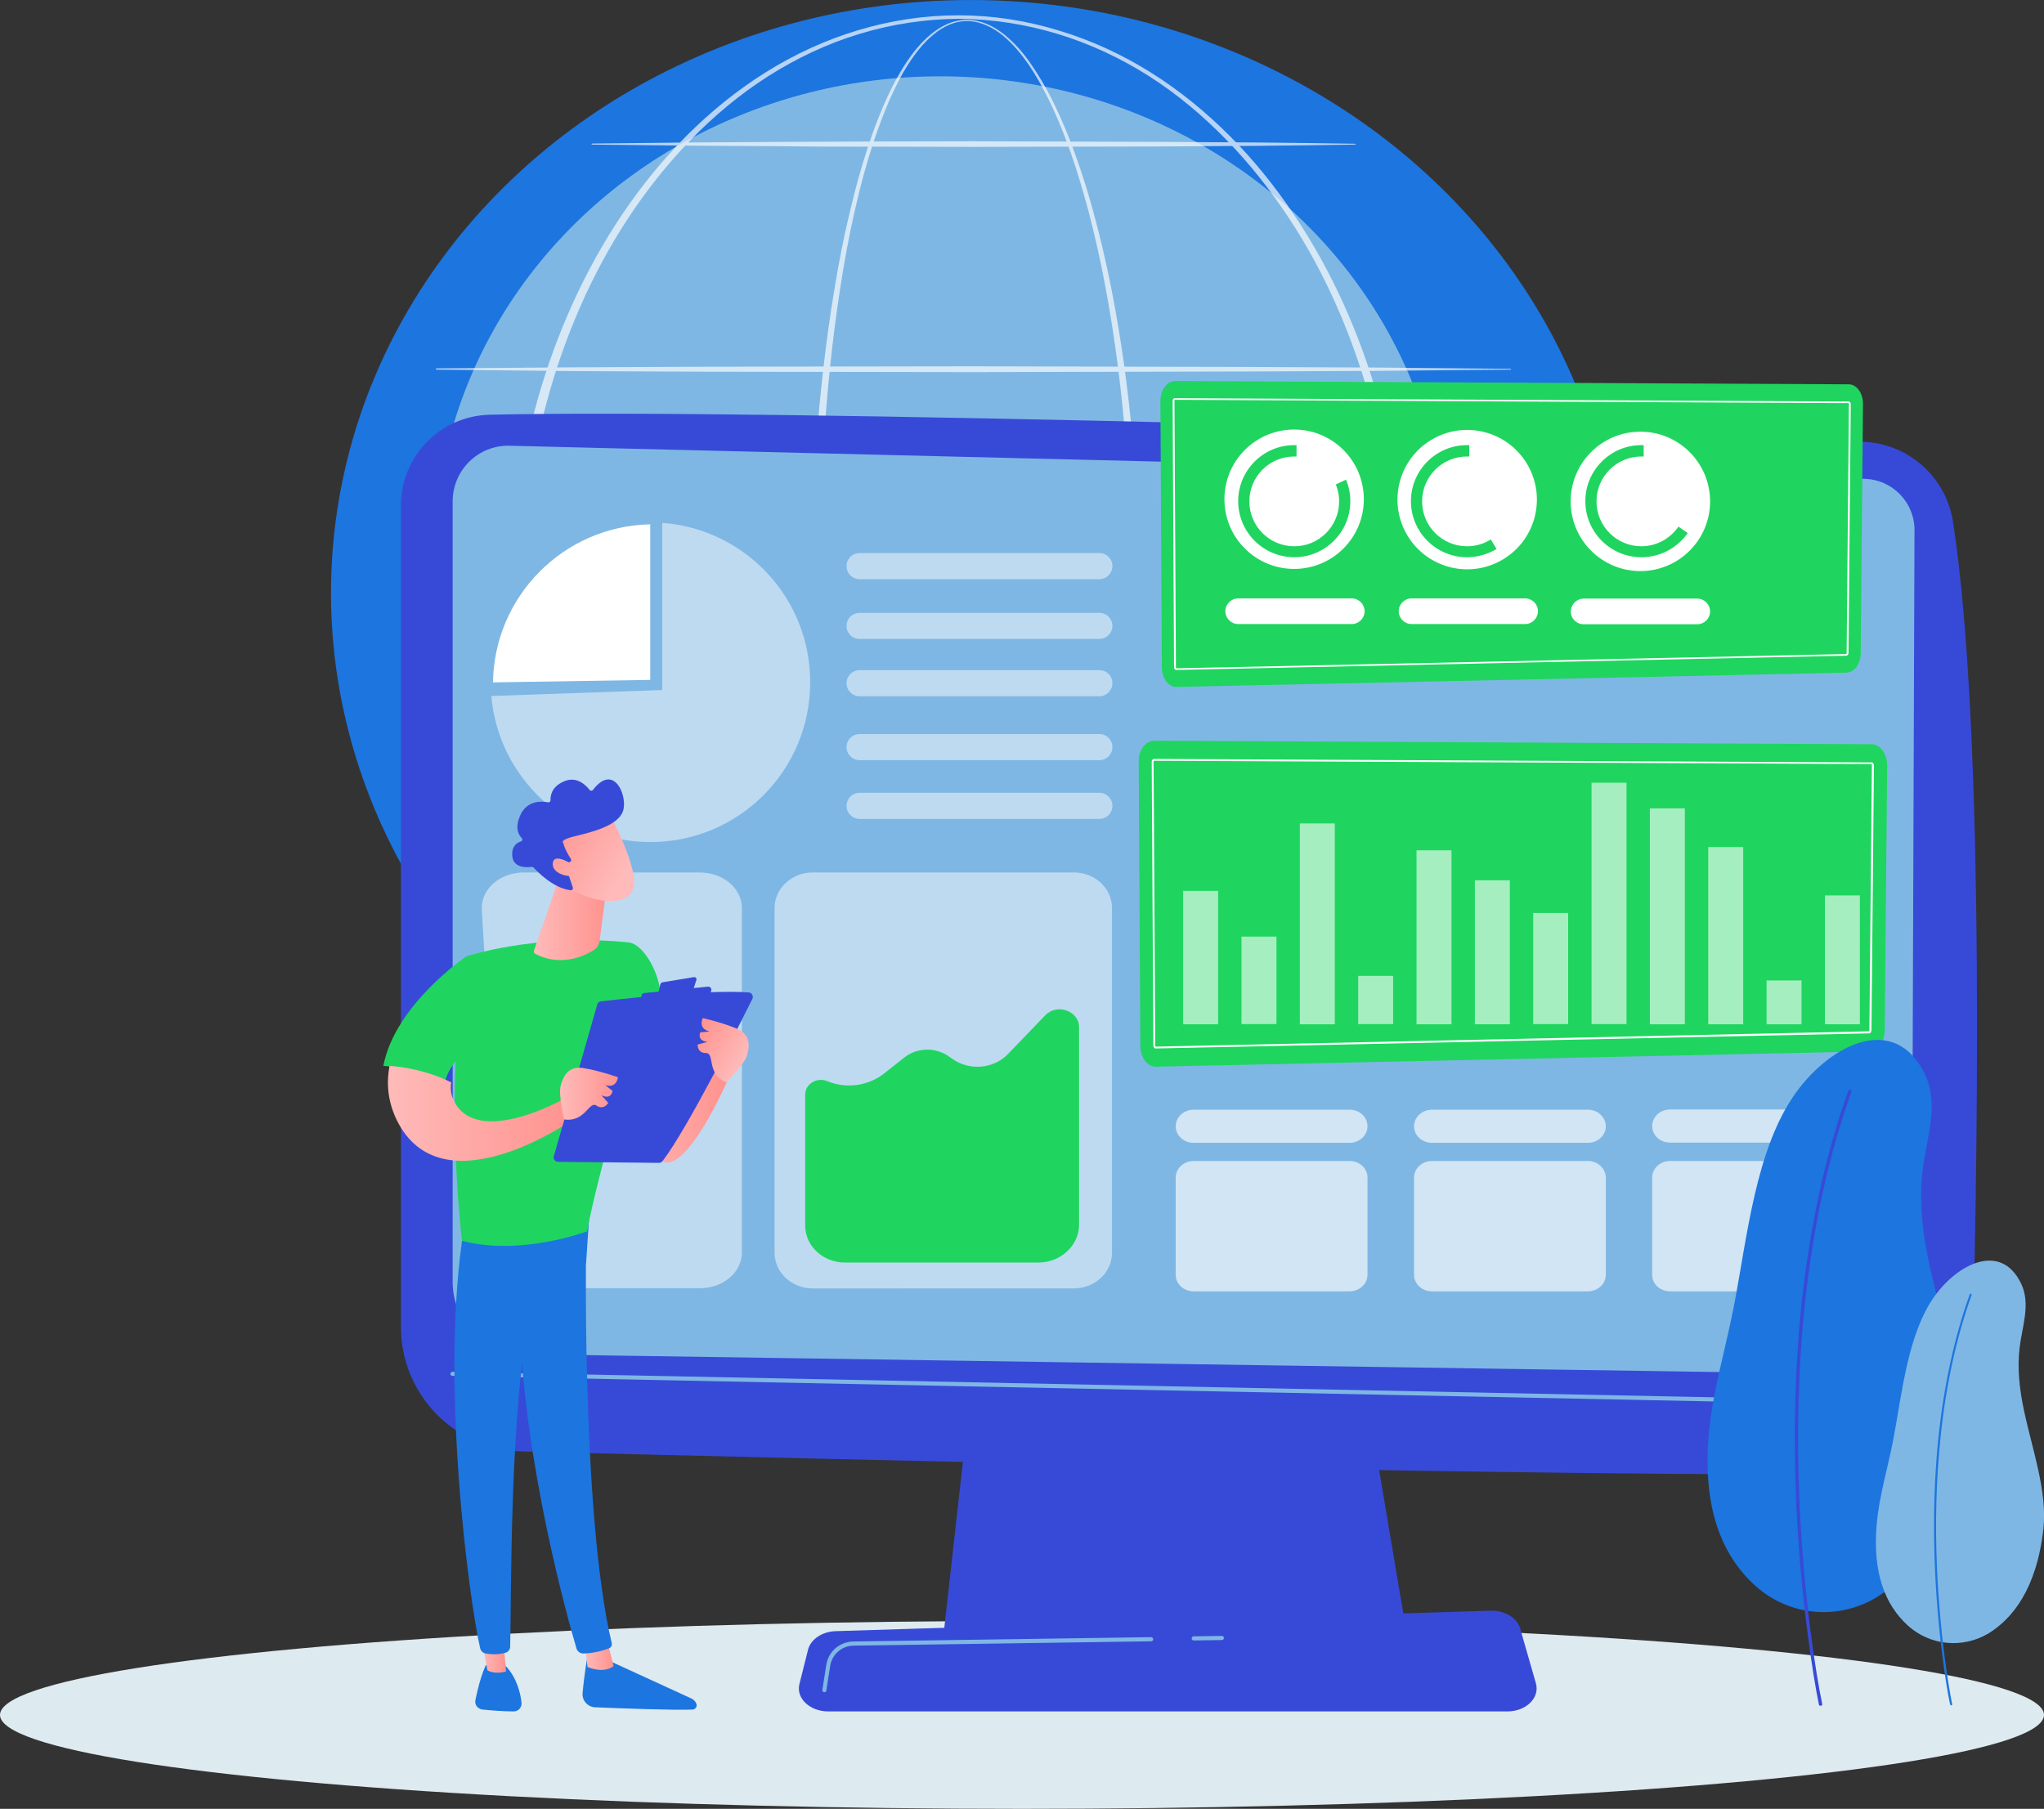 <?xml version="1.0" encoding="utf-8"?>
<!-- Generator: Adobe Illustrator 25.3.1, SVG Export Plug-In . SVG Version: 6.00 Build 0)  -->
<svg version="1.1" id="Metaphor_illustration" xmlns="http://www.w3.org/2000/svg" xmlns:xlink="http://www.w3.org/1999/xlink"
	 x="0px" y="0px" viewBox="0 0 988 874.5" style="enable-background:new 0 0 988 874.5;" xml:space="preserve">
<rect x="0" y="0" width="988" height="874.5" fill="#333333" stroke="none"/>
<style type="text/css">
	.st0{fill:#DDEAF0;}
	.st1{fill:#1D75DF;}
	.st2{fill:#7FB7E4;}
	.st3{opacity:0.68;}
	.st4{fill:#FFFFFF;}
	.st5{fill:#374AD7;}
	.st6{opacity:0.49;}
	.st7{opacity:0.64;}
	.st8{fill:#1FD55F;}
	.st9{opacity:0.6;}
	.st10{fill:url(#SVGID_1_);}
	.st11{fill:url(#SVGID_2_);}
	.st12{fill:url(#SVGID_3_);}
	.st13{fill:url(#SVGID_4_);}
	.st14{fill:url(#SVGID_5_);}
	.st15{fill:url(#SVGID_6_);}
	.st16{fill:url(#SVGID_7_);}
	.st17{fill:url(#SVGID_8_);}
	.st18{fill:url(#SVGID_9_);}
</style>
<ellipse class="st0" cx="494" cy="829.1" rx="494" ry="45.4"/>
<g>
	<g>
		
			<ellipse transform="matrix(4.385928e-02 -0.999 0.999 4.385928e-02 162.45 746.82)" class="st1" cx="471.4" cy="288.5" rx="288.5" ry="311.4"/>
		<ellipse class="st2" cx="454.5" cy="267.7" rx="244.4" ry="230.8"/>
		<g class="st3">
			<path class="st4" d="M550.9,290c-0.1,50.9-3.6,101.9-12.5,152c-2.3,12.5-4.9,25-8,37.4c-3.1,12.3-6.8,24.6-11.2,36.6
				c-4.5,11.9-9.7,23.7-16.7,34.5c-3.6,5.3-7.6,10.5-12.6,14.7c-2.5,2.1-5.2,3.9-8.2,5.3c-3,1.3-6.3,2.2-9.6,2.3
				c-3.3,0.1-6.6-0.6-9.7-1.8s-5.9-3-8.4-5c-5.1-4.1-9.2-9.1-12.8-14.4c-7.2-10.7-12.5-22.4-17-34.3c-4.5-11.9-8.2-24.2-11.3-36.5
				c-3.2-12.3-5.8-24.8-8.1-37.3c-4.6-25.1-7.7-50.4-9.8-75.7c-2.1-25.4-3.1-50.8-3.3-76.3c-0.1-12.7,0.3-25.5,0.7-38.2
				c0.5-12.7,1.2-25.4,2.1-38.1c1.9-25.4,4.7-50.7,8.9-75.8c2.1-12.6,4.5-25.1,7.5-37.4c2.9-12.4,6.4-24.7,10.6-36.7
				c2.1-6,4.5-11.9,7.1-17.7c2.7-5.8,5.6-11.5,9.1-16.8s7.5-10.4,12.6-14.5c2.5-2,5.3-3.8,8.3-5s6.3-1.8,9.5-1.7
				c3.3,0.1,6.5,0.9,9.4,2.2c3,1.3,5.7,3.1,8.2,5.1c5,4.1,9.2,9,12.8,14.3c7.3,10.5,12.8,22.1,17.6,33.9c4.7,11.8,8.7,24,12.1,36.3
				c3.4,12.3,6.3,24.7,8.8,37.2C546.8,188.1,550.8,239.1,550.9,290z M547.2,290c0-25.4-0.9-50.7-3-76c-2.1-25.3-5.2-50.5-9.9-75.4
				c-2.3-12.5-5.1-24.8-8.3-37.1c-3.3-12.2-7-24.4-11.6-36.2c-4.6-11.8-10-23.3-17-33.8c-3.6-5.2-7.6-10.1-12.4-14.1
				c-2.4-2-5-3.7-7.9-5c-2.8-1.3-5.9-2.1-9-2.2c-3.1-0.1-6.2,0.5-9.1,1.7s-5.5,2.9-7.9,4.9c-4.8,4-8.7,9-12.1,14.3s-6.3,11-8.8,16.7
				c-2.6,5.8-4.8,11.7-6.9,17.7c-4.1,12-7.4,24.2-10.2,36.6c-2.8,12.4-5.1,24.8-7,37.4c-3.9,25.1-6.4,50.3-8,75.6s-2.2,50.7-2.1,76
				c-0.1,25.4,0.8,50.7,2.7,76s4.8,50.5,9.2,75.5c2.2,12.5,4.7,24.9,7.8,37.2c3.1,12.3,6.6,24.5,11,36.3c4.4,11.8,9.5,23.5,16.5,34
				c3.5,5.2,7.5,10.1,12.3,14c2.4,1.9,5,3.6,7.9,4.8c2.8,1.2,5.9,1.8,8.9,1.7s6-0.9,8.8-2.2s5.3-3,7.7-5.1c4.7-4,8.6-9,12-14.3
				c6.8-10.6,11.9-22.2,16.2-34.1c4.3-11.9,7.8-24.1,10.8-36.4s5.5-24.7,7.7-37.2c4.3-25,7.2-50.2,9.1-75.5
				C546.3,340.7,547.2,315.3,547.2,290z"/>
			<path class="st4" d="M679.3,290c-0.2,32.8-4.4,65.6-13.2,97.2c-8.9,31.5-22.4,61.9-40.6,89.1c-9.1,13.6-19.5,26.4-31,38
				c-11.6,11.6-24.3,22-38.2,30.8c-13.9,8.7-28.9,15.7-44.6,20.4s-32.1,7.2-48.5,7.2s-32.8-2.5-48.5-7.2s-30.7-11.7-44.6-20.4
				s-26.7-19.1-38.3-30.7s-22-24.4-31.1-38c-18.3-27.2-31.8-57.6-40.8-89.1c-4.4-15.8-7.7-31.9-9.9-48.2
				c-2.2-16.3-3.2-32.7-3.3-49.1c0.1-16.4,1.2-32.8,3.4-49.1s5.5-32.4,9.9-48.2c9-31.5,22.5-61.9,40.8-89.1
				c9.2-13.6,19.5-26.4,31.1-38s24.4-22,38.3-30.7s28.9-15.6,44.6-20.3s32-7.2,48.4-7.2s32.7,2.5,48.4,7.3
				c15.7,4.7,30.7,11.6,44.6,20.3c13.9,8.7,26.6,19.1,38.2,30.7c11.6,11.6,21.9,24.4,31,38c18.3,27.2,31.8,57.5,40.7,89
				C674.9,224.4,679.1,257.2,679.3,290z M675,290c0-32.4-4.1-64.8-12.6-96.1c-8.6-31.2-21.5-61.4-39.4-88.5
				c-8.9-13.5-19-26.3-30.3-37.9s-23.8-22.1-37.5-30.8s-28.5-15.6-44-20.3s-31.7-7.2-47.9-7.3c-16.2,0.1-32.4,2.6-47.9,7.3
				s-30.3,11.7-44,20.4c-13.7,8.7-26.2,19.2-37.5,30.8c-11.3,11.6-21.4,24.4-30.3,37.9c-17.8,27.1-30.7,57.2-39.2,88.4
				c-4.3,15.6-7.3,31.6-9.4,47.6c-2.1,16.1-3.1,32.2-3.2,48.4c0,16.2,1.1,32.4,3.2,48.4c2.1,16,5.2,32,9.5,47.6
				c8.6,31.2,21.5,61.3,39.3,88.4c8.9,13.5,19,26.3,30.3,37.9c11.3,11.6,23.8,22.1,37.5,30.7c13.7,8.6,28.5,15.6,44,20.3
				c15.5,4.7,31.6,7.2,47.8,7.3c16.2-0.1,32.4-2.6,47.9-7.3c15.5-4.7,30.3-11.6,44-20.3s26.2-19.2,37.5-30.7
				c11.3-11.6,21.4-24.3,30.3-37.9c17.8-27.1,30.8-57.2,39.4-88.4C670.9,354.8,674.9,322.4,675,290z"/>
			<path class="st4" d="M211,178.1l64.9-0.5l64.9-0.3l129.8-0.2l129.8,0.3l64.9,0.3l64.9,0.6c0.1,0,0.2,0.1,0.2,0.2
				c0,0.1-0.1,0.2-0.2,0.2l-64.9,0.6l-64.9,0.3l-129.8,0.3l-129.8-0.2l-64.9-0.3l-64.9-0.7c-0.2,0-0.3-0.1-0.3-0.3
				S210.8,178.1,211,178.1z"/>
			<path class="st4" d="M286.3,69.4c15.4-0.2,30.7-0.3,46.1-0.5l46.1-0.3c15.4-0.1,30.7-0.1,46.1-0.2l46.1-0.1l92.2,0.3l46.1,0.3
				c15.4,0.2,30.7,0.3,46.1,0.6c0.1,0,0.2,0.1,0.2,0.2s-0.1,0.2-0.2,0.2c-15.4,0.3-30.7,0.4-46.1,0.6l-46.1,0.3L470.6,71l-46.1-0.1
				c-15.4,0-30.7,0-46.1-0.2l-46.1-0.3c-15.4-0.2-30.7-0.3-46.1-0.5c-0.2,0-0.3-0.1-0.3-0.3C286,69.5,286.1,69.4,286.3,69.4z"/>
			<path class="st4" d="M211,395.5l64.9-0.5l64.9-0.3l129.8-0.2l129.8,0.3l64.9,0.3l64.9,0.6c0.1,0,0.2,0.1,0.2,0.2
				s-0.1,0.2-0.2,0.2l-64.9,0.6l-64.9,0.3l-129.8,0.3l-129.8-0.2l-64.9-0.3l-64.9-0.7c-0.2,0-0.3-0.1-0.3-0.3
				C210.7,395.7,210.8,395.5,211,395.5z"/>
			<path class="st4" d="M664.2,505.5H295.6c-0.6,0-1-0.4-1-1c0-0.5,0.4-1,1-1h368.6c0.5,0,1,0.4,1,1S664.8,505.5,664.2,505.5z"/>
		</g>
	</g>
	<g>
		<polygon class="st5" points="475.3,618.5 455.9,791.9 680.3,791.9 651.1,618.5 		"/>
		<path class="st5" d="M728.6,827.4H400.3c-8.9,0-15.6-6.4-13.9-13.2l4.2-16.7c1.3-5,6.8-8.7,13.3-8.9l316.5-9.9
			c6.8-0.2,12.9,3.4,14.4,8.6l7.6,26.5C744.4,820.8,737.7,827.4,728.6,827.4z"/>
		<path class="st5" d="M193.8,244.3v397.2c0,32.7,26,59.4,58.7,60.2c145.1,3.7,518.7,12.8,656.8,10.8c23.7-0.3,43-19.3,43.7-43.1
			c2.7-92.3,7-314.2-9-417.2c-3.4-21.7-21.7-37.9-43.6-38.6c-121.6-3.9-525.7-16.2-663.7-13.1C212.8,201.1,193.8,220.5,193.8,244.3z
			"/>
		<path class="st2" d="M218.8,242.4v377.4c0,19.1,15.3,34.6,34.4,34.9l636.4,9.5c18.9,0.3,34.4-14.9,34.5-33.8l1.3-374
			c0.1-13.5-10.7-24.6-24.2-24.9l-654.9-16C231.2,215.1,218.8,227.3,218.8,242.4z"/>
		<path class="st2" d="M929.8,679.6L929.8,679.6l-711.1-14.4c-0.5,0-1-0.5-1-1s0.5-1,1-1l711,14.4c0.5,0,1,0.5,1,1
			C930.8,679.2,930.3,679.6,929.8,679.6z"/>
		<path class="st2" d="M577,793.1c-0.5,0-1-0.4-1-1c0-0.5,0.4-1,1-1l13.6-0.2l0,0c0.5,0,1,0.4,1,1c0,0.5-0.4,1-1,1L577,793.1
			L577,793.1z"/>
		<path class="st2" d="M398.5,818.1c-0.1,0-0.1,0-0.2,0c-0.5-0.1-0.9-0.6-0.8-1.1l1.9-12.1c1-6.5,6.5-11.2,13.1-11.3l143.9-2.1
			c0.5,0,1,0.4,1,1c0,0.5-0.4,1-1,1l-143.9,2.1c-5.6,0.1-10.3,4.2-11.2,9.7l-1.9,12.1C399.4,817.8,399,818.1,398.5,818.1z"/>
	</g>
	<g>
		<g class="st6">
			<path class="st4" d="M338.2,421.8h-85c-11.6,0-20.9,8.2-20.3,18l9.7,166.7c0.5,9.1,9.5,16.3,20.3,16.3h75.4
				c11.2,0,20.3-7.7,20.3-17.2V439C358.6,429.5,349.5,421.8,338.2,421.8z"/>
			<path class="st4" d="M519.1,421.8H392.9c-10.2,0-18.5,7.7-18.5,17.2v166.7c0,9.5,8.3,17.2,18.5,17.2H519
				c10.2,0,18.5-7.7,18.5-17.2V439C537.5,429.5,529.3,421.8,519.1,421.8z"/>
			<g>
				<path class="st4" d="M320.1,252.8v80.8l-82.6,2.9c3.4,39.5,36.5,70.6,76.9,70.6c42.7,0,77.2-34.6,77.2-77.2
					C391.7,289.1,360.1,255.7,320.1,252.8z"/>
			</g>
			<path class="st4" d="M531.4,308.9H415.5c-3.5,0-6.3-2.8-6.3-6.3l0,0c0-3.5,2.8-6.3,6.3-6.3h115.9c3.5,0,6.3,2.8,6.3,6.3l0,0
				C537.7,306,534.9,308.9,531.4,308.9z"/>
			<path class="st4" d="M531.4,280H415.5c-3.5,0-6.3-2.8-6.3-6.3l0,0c0-3.5,2.8-6.3,6.3-6.3h115.9c3.5,0,6.3,2.8,6.3,6.3l0,0
				C537.7,277.1,534.9,280,531.4,280z"/>
			<path class="st4" d="M531.4,336.6H415.5c-3.5,0-6.3-2.8-6.3-6.3l0,0c0-3.5,2.8-6.3,6.3-6.3h115.9c3.5,0,6.3,2.8,6.3,6.3l0,0
				C537.7,333.7,534.9,336.6,531.4,336.6z"/>
			<path class="st4" d="M531.4,367.5H415.5c-3.5,0-6.3-2.8-6.3-6.3l0,0c0-3.5,2.8-6.3,6.3-6.3h115.9c3.5,0,6.3,2.8,6.3,6.3l0,0
				C537.7,364.7,534.9,367.5,531.4,367.5z"/>
			<path class="st4" d="M531.4,395.9H415.5c-3.5,0-6.3-2.8-6.3-6.3l0,0c0-3.5,2.8-6.3,6.3-6.3h115.9c3.5,0,6.3,2.8,6.3,6.3l0,0
				C537.7,393.1,534.9,395.9,531.4,395.9z"/>
		</g>
		<g>
			<g class="st7">
				<path class="st4" d="M652.4,536.5h-75.5c-4.7,0-8.6,3.6-8.6,8s3.8,8,8.6,8h75.5c4.7,0,8.6-3.6,8.6-8S657.2,536.5,652.4,536.5z"
					/>
				<path class="st4" d="M767.6,536.5h-75.5c-4.7,0-8.6,3.6-8.6,8s3.8,8,8.6,8h75.5c4.7,0,8.6-3.6,8.6-8
					C776.1,540.1,772.3,536.5,767.6,536.5z"/>
				<path class="st4" d="M807.2,552.4h75.5c4.7,0,8.6-3.6,8.6-8s-3.8-8-8.6-8h-75.5c-4.7,0-8.6,3.6-8.6,8
					C798.6,548.9,802.5,552.4,807.2,552.4z"/>
				<path class="st4" d="M652.4,561.3h-75.5c-4.7,0-8.6,3.6-8.6,8v47c0,4.4,3.8,8,8.6,8h75.5c4.7,0,8.6-3.6,8.6-8v-47
					C661,564.9,657.2,561.3,652.4,561.3z"/>
				<path class="st4" d="M767.6,561.3h-75.5c-4.7,0-8.6,3.6-8.6,8v47c0,4.4,3.8,8,8.6,8h75.5c4.7,0,8.6-3.6,8.6-8v-47
					C776.1,564.9,772.3,561.3,767.6,561.3z"/>
				<path class="st4" d="M882.7,561.3h-75.5c-4.7,0-8.6,3.6-8.6,8v47c0,4.4,3.8,8,8.6,8h75.5c4.7,0,8.6-3.6,8.6-8v-47
					C891.3,564.9,887.5,561.3,882.7,561.3z"/>
			</g>
		</g>
		<path class="st8" d="M389.2,529.2v63.3c0,9.9,8.6,17.9,19.3,17.9h93.3c10.9,0,19.8-8.2,19.8-18.4v-95.3c0-8-10.7-11.8-16.4-5.8
			l-18,18.7c-6.9,7.2-18.7,8.2-26.9,2.3l-1.7-1.2c-6.4-4.5-15.3-4.3-21.4,0.5l-9.9,7.8c-7.6,6-18.2,7.5-27.4,3.7l0,0
			C394.8,520.6,389.2,524.1,389.2,529.2z"/>
		<path class="st4" d="M314.3,328.7v-75.2c-41.7,0.8-75.4,34.6-76,76.4L314.3,328.7z"/>
	</g>
	<g>
		<path class="st8" d="M904.7,359.8l-346.8-1.7c-4.2,0-7.6,4.6-7.5,10.3l0.8,137.2c0,5.7,3.5,10.3,7.7,10.1l344.8-7.4
			c4-0.2,7.2-4.6,7.3-10.1l1.2-128.2C912.2,364.5,908.8,359.8,904.7,359.8z"/>
		<path class="st4" d="M558.6,506.9c-0.6,0-1.1-0.6-1.1-1.4l-0.8-137.2c0-0.4,0.1-0.7,0.3-0.9c0.3-0.4,0.6-0.5,0.9-0.5l346.8,1.7
			c0.2,0,0.6,0.1,0.8,0.5c0.2,0.3,0.3,0.6,0.3,0.9l-1.2,128.2c0,0.8-0.5,1.3-1.1,1.4l0,0L558.6,506.9z M557.8,367.8
			c0,0-0.1,0-0.1,0.1c-0.1,0.1-0.1,0.2-0.1,0.4l0.8,137.2c0,0.3,0.2,0.5,0.2,0.5l344.8-7.4c0.1,0,0.2-0.2,0.2-0.5l1.2-128.2
			c0-0.2,0-0.3-0.1-0.4s-0.1-0.1-0.1-0.1L557.8,367.8z"/>
		<g class="st9">
			<rect x="571.9" y="430.7" class="st4" width="16.9" height="64.5"/>
			<rect x="600.1" y="452.8" class="st4" width="16.9" height="42.3"/>
			<rect x="628.3" y="398.1" class="st4" width="16.9" height="97.1"/>
			<rect x="656.5" y="471.8" class="st4" width="16.9" height="23.3"/>
			<rect x="684.7" y="411.1" class="st4" width="16.9" height="84.1"/>
			<rect x="712.9" y="425.6" class="st4" width="16.9" height="69.6"/>
			<rect x="741.1" y="441.4" class="st4" width="16.9" height="53.7"/>
			<rect x="769.3" y="378.4" class="st4" width="16.9" height="116.7"/>
			<rect x="797.5" y="390.8" class="st4" width="16.9" height="104.4"/>
			<rect x="825.7" y="409.5" class="st4" width="16.9" height="85.7"/>
			<rect x="853.9" y="474" class="st4" width="16.9" height="21.2"/>
			<rect x="882.1" y="432.9" class="st4" width="16.9" height="62.3"/>
		</g>
	</g>
	<g>
		<path class="st8" d="M893.6,185.8L568,184.2c-3.9,0-7.1,4.3-7.1,9.6l0.7,128.8c0,5.4,3.3,9.7,7.2,9.5l323.8-6.9
			c3.8-0.2,6.8-4.3,6.8-9.4l1.1-120.3C900.6,190.1,897.5,185.8,893.6,185.8z"/>
		<path class="st4" d="M568.6,323.9c-0.6,0-1.1-0.6-1.1-1.3l-0.7-128.8c0-0.3,0.1-0.6,0.3-0.9c0.3-0.4,0.6-0.4,0.8-0.4l325.6,1.6
			c0.2,0,0.5,0.1,0.8,0.4c0.2,0.2,0.3,0.5,0.3,0.9l-1.1,120.3c0,0.7-0.5,1.3-1,1.3l0,0L568.6,323.9z M567.9,193.3c0,0-0.1,0-0.1,0.1
			c-0.1,0.1-0.1,0.2-0.1,0.4l0.7,128.8c0,0.3,0.2,0.5,0.2,0.5l323.8-6.9c0.1,0,0.2-0.2,0.2-0.5l1.1-120.3c0-0.2,0-0.3-0.1-0.4
			c-0.1-0.1-0.1-0.1-0.1-0.1L567.9,193.3z"/>
		<g>
			
				<ellipse transform="matrix(0.707 -0.707 0.707 0.707 12.642 513.056)" class="st4" cx="625.6" cy="241.3" rx="33.7" ry="33.7"/>
			
				<ellipse transform="matrix(0.23 -0.973 0.973 0.23 311.306 875.999)" class="st4" cx="709.1" cy="241.3" rx="33.7" ry="33.7"/>
			<circle class="st4" cx="792.9" cy="242.4" r="33.7"/>
			<g>
				<path class="st8" d="M645.7,234.2c1,2.5,1.6,5.3,1.6,8.2c0,12-9.7,21.7-21.7,21.7s-21.7-9.7-21.7-21.7s9.7-21.7,21.7-21.7
					c0.4,0,0.7,0,1.1,0v-5.5c-0.4,0-0.7,0-1.1,0c-15,0-27.1,12.2-27.1,27.1c0,15,12.2,27.1,27.1,27.1c15,0,27.1-12.2,27.1-27.1
					c0-3.7-0.7-7.2-2.1-10.4L645.7,234.2z"/>
				<path class="st8" d="M720.6,260.8c-3.3,2.1-7.3,3.3-11.5,3.3c-12,0-21.7-9.7-21.7-21.7s9.7-21.7,21.7-21.7c0.4,0,0.7,0,1.1,0
					v-5.5c-0.4,0-0.7,0-1.1,0c-15,0-27.1,12.2-27.1,27.1c0,15,12.2,27.1,27.1,27.1c5.2,0,10.1-1.5,14.3-4L720.6,260.8z"/>
				<path class="st8" d="M811.3,254.6c-3.9,5.7-10.5,9.5-17.9,9.5c-12,0-21.7-9.7-21.7-21.7s9.7-21.7,21.7-21.7c0.4,0,0.7,0,1.1,0
					v-5.5c-0.4,0-0.7,0-1.1,0c-15,0-27.1,12.2-27.1,27.1c0,15,12.2,27.1,27.1,27.1c9.3,0,17.5-4.7,22.4-11.7L811.3,254.6z"/>
			</g>
			<g>
				<path class="st4" d="M653.4,289.3h-54.9c-3.4,0-6.2,2.8-6.2,6.2c0,3.4,2.8,6.2,6.2,6.2h54.9c3.4,0,6.2-2.8,6.2-6.2
					C659.6,292.1,656.8,289.3,653.4,289.3z"/>
				<path class="st4" d="M737.2,289.3h-54.9c-3.4,0-6.2,2.8-6.2,6.2c0,3.4,2.8,6.2,6.2,6.2h54.9c3.4,0,6.2-2.8,6.2-6.2
					C743.4,292.1,740.6,289.3,737.2,289.3z"/>
				<path class="st4" d="M765.5,301.8h54.9c3.4,0,6.2-2.8,6.2-6.2c0-3.4-2.8-6.2-6.2-6.2h-54.9c-3.4,0-6.2,2.8-6.2,6.2
					C759.2,299,762,301.8,765.5,301.8z"/>
			</g>
		</g>
	</g>
	<g>
		
			<linearGradient id="SVGID_1_" gradientUnits="userSpaceOnUse" x1="-338.209" y1="294.483" x2="-390.409" y2="294.483" gradientTransform="matrix(-1 0 0 -1 -38.93 827.864)">
			<stop  offset="0" style="stop-color:#FEBBBA"/>
			<stop  offset="1" style="stop-color:#FF928E"/>
		</linearGradient>
		<path class="st10" d="M351.5,522.7c0,0-19.4,44.7-31.3,38.8c-11.9-6-20.9-55.2-20.9-55.2S336.6,497.3,351.5,522.7z"/>
		<path class="st1" d="M284,800.3c0,0-1.6,9.2-2.4,18.3c-0.3,3.5,2.4,6.6,6,6.8c12.1,0.5,38,1.5,47.2,1.1c1.4-0.1,2.3-1.5,1.8-2.8
			l0,0c-0.4-1.1-1.3-2-2.3-2.5l-42.7-19.6L284,800.3z"/>
		
			<linearGradient id="SVGID_2_" gradientUnits="userSpaceOnUse" x1="1950.415" y1="27.555" x2="1964.315" y2="27.555" gradientTransform="matrix(1 0 0 -1 -1667.72 827.864)">
			<stop  offset="0" style="stop-color:#FEBBBA"/>
			<stop  offset="1" style="stop-color:#FF928E"/>
		</linearGradient>
		<path class="st11" d="M282.7,794.9l1.3,11c0,0,7.5,3.5,12.6-0.4l-3.1-12.2L282.7,794.9z"/>
		<path class="st1" d="M283.7,588.6c-0.6,2.9-3,143,12,205.8c0.2,1-0.3,2.1-1.3,2.5c-2.3,0.9-6.8,2.3-12.2,2.5
			c-1.7,0.1-3.2-1-3.6-2.6c-4.3-14.6-24.8-87.6-27.5-157.3c-3-77.9,0-2.7,0-2.7l1.8-48.2H283.7z"/>
		<path class="st1" d="M234.9,805c0,0-2.6,4.6-5.1,16.9c-0.5,2.2,1.1,4.3,3.4,4.6c4,0.4,10.1,0.9,15.1,0.9c2.3,0,4-2,3.8-4.2
			c-0.5-4.5-2.2-11.9-7.5-17.6L234.9,805z"/>
		
			<linearGradient id="SVGID_3_" gradientUnits="userSpaceOnUse" x1="1900.327" y1="28.435" x2="1912.327" y2="28.435" gradientTransform="matrix(1 0 0 -1 -1667.72 827.864)">
			<stop  offset="0" style="stop-color:#FEBBBA"/>
			<stop  offset="1" style="stop-color:#FF928E"/>
		</linearGradient>
		<path class="st12" d="M232.6,790.9l3,16.6c0,0,3,2.2,9,0.6l-1.5-17.9L232.6,790.9z"/>
		<path class="st1" d="M224.4,592.9c-12.3,73.9,2.7,182.7,7.7,204c0.3,1.3,1.4,2.3,2.7,2.5c2.2,0.4,5.9,0.7,9.6-0.4
			c1.3-0.4,2.1-1.5,2.2-2.8c0.6-17.2-0.6-122.9,10.8-164.6c0.6-2.1,1.9-4,3.7-5.2l22.2-15.8l1.7-25.5L224.4,592.9z"/>
		<g>
			<path class="st8" d="M303.8,455.6c-44.7-4.5-78.6,6.8-78.6,6.8c-10.9,63.9-1.9,137.5-1.9,137.5c28.4,7.5,60.5-4.6,60.5-4.6
				c4.7-26.7,26.8-101.8,26.8-101.8C328.5,491.4,315.1,456.7,303.8,455.6z"/>
		</g>
		<path class="st8" d="M239.3,498l-14.1-35.5c0,0-34.3,23.3-39.9,52.8c6.5,0.5,18.3,2.2,29.8,8C217.7,509.3,239.3,498,239.3,498z"/>
		
			<linearGradient id="SVGID_4_" gradientUnits="userSpaceOnUse" x1="1855.218" y1="289.621" x2="1945" y2="289.621" gradientTransform="matrix(1 0 0 -1 -1667.72 827.864)">
			<stop  offset="0" style="stop-color:#FEBBBA"/>
			<stop  offset="1" style="stop-color:#FF928E"/>
		</linearGradient>
		<path class="st13" d="M272.3,531.4c0,0-38.5,21.8-51.5,3.2c-2.7-3.9-3.3-7.7-2.7-11.3c-11.5-5.8-23.3-7.5-29.8-8
			c-1.7,8.9-0.8,18.4,4.4,28c22.8,41.6,84.6-2.3,84.6-2.3L272.3,531.4z"/>
		<g>
			<path class="st5" d="M267.7,559l21-73.4c0.2-0.8,0.9-1.4,1.8-1.5c3.8-0.4,14.8-1.7,27.6-2.8c15.3-1.3,33.2-2.3,43.8-1.5
				c1.5,0.1,2.4,1.7,1.8,3.1c-6.1,12.2-31,62.1-43.4,78.4c-0.4,0.5-1.1,0.9-1.7,0.9l-48.8-0.5C268.3,561.7,267.3,560.3,267.7,559z"
				/>
			<path class="st5" d="M320.2,474.9l15.2-2.5c0.8-0.1,1.5,0.6,1.2,1.4l-1.5,4.6c-0.1,0.4-0.5,0.7-0.9,0.7l-14.7,2
				c-0.8,0.1-1.4-0.6-1.2-1.3l0.9-4C319.4,475.3,319.8,475,320.2,474.9z"/>
			<path class="st5" d="M308.8,487.8l1.3-6.5c0.1-0.7,0.7-1.2,1.3-1.2l30.8-3.1c1-0.1,1.9,0.8,1.6,1.9l-2,8.1
				c-0.2,0.7-0.7,1.1-1.4,1.2l-30.1,1.5C309.4,489.7,308.6,488.8,308.8,487.8z"/>
			
				<linearGradient id="SVGID_5_" gradientUnits="userSpaceOnUse" x1="1938.409" y1="299.101" x2="1966.4" y2="299.101" gradientTransform="matrix(1 0 0 -1 -1667.72 827.864)">
				<stop  offset="0" style="stop-color:#FEBBBA"/>
				<stop  offset="1" style="stop-color:#FF928E"/>
			</linearGradient>
			<path class="st14" d="M272.7,541.2c0,0-2.9-12-1.7-16.3c1.2-4.3,3.5-9.8,11.1-8.5c7.6,1.2,16.6,4.4,16.6,4.4s-0.5,5.6-6.2,3.8
				l3.6,2.8c0,0-0.5,4.5-5.4,2.1l3.3,3.7c0,0-2.1,3.7-5.7,1.3C284.7,532.1,282.9,542.7,272.7,541.2z"/>
			
				<linearGradient id="SVGID_6_" gradientUnits="userSpaceOnUse" x1="-346.886" y1="970.516" x2="-318.892" y2="970.516" gradientTransform="matrix(-0.847 -0.531 0.531 -0.847 -450.237 1151.799)">
				<stop  offset="0" style="stop-color:#FEBBBA"/>
				<stop  offset="1" style="stop-color:#FF928E"/>
			</linearGradient>
			<path class="st15" d="M350.9,523.3c0,0,8.9-8.6,10.1-12.9c1.3-4.2,2.2-10.1-4.9-13.1c-7.1-3-16.4-5.1-16.4-5.1s-2.6,5,3.3,6.5
				l-4.5,0.4c0,0-1.9,4,3.5,4.6l-4.8,1.3c0,0-0.2,4.2,4.1,4.1C345.6,509.2,341.4,519.1,350.9,523.3z"/>
		</g>
		
			<linearGradient id="SVGID_7_" gradientUnits="userSpaceOnUse" x1="1925.725" y1="382.893" x2="1961.25" y2="382.893" gradientTransform="matrix(1 0 0 -1 -1667.72 827.864)">
			<stop  offset="0" style="stop-color:#FEBBBA"/>
			<stop  offset="1" style="stop-color:#FF928E"/>
		</linearGradient>
		<path class="st16" d="M269.8,425.8l-11.7,33.8c-0.2,0.6,0,1.2,0.6,1.5c3.2,1.8,14.7,6.8,28.5-1.9c1.4-0.9,2.4-2.4,2.6-4.1
			l3.8-29.2L269.8,425.8L269.8,425.8z"/>
		<g>
			
				<linearGradient id="SVGID_8_" gradientUnits="userSpaceOnUse" x1="-4131.815" y1="2096.259" x2="-4145.09" y2="2140.045" gradientTransform="matrix(0.746 -0.666 -0.666 -0.746 4780.209 -765.273)">
				<stop  offset="0" style="stop-color:#FEBBBA"/>
				<stop  offset="1" style="stop-color:#FF928E"/>
			</linearGradient>
			<path class="st17" d="M295.2,394.5c0,0,12.8,24.1,11.2,33.9s-17.5,9.1-31.4,1.1l-9.7-26.1L295.2,394.5z"/>
			<path class="st5" d="M275.5,416.7c0.6-0.2,0.8-0.9,0.4-1.5c-1-1.6-3-4.8-3.6-7.6c0,0-2.3-1.5,5.9-3.4c8.2-2,20.4-5,22.9-12
				c2.5-6.8-4.1-23.8-14.5-10.3c-0.4,0.5-1.2,0.5-1.6,0c-1.7-2.2-6.2-6.9-12.5-4.1c-5.9,2.6-6.5,6.9-6.4,9.1c0,0.6-0.5,1.1-1.2,1
				c-3-0.6-10.1-1.1-13.4,6.2c-2.7,6-1,9.4,0.7,11.1c0.5,0.5,0.3,1.4-0.4,1.6c-1.9,0.6-4.5,2.2-4.2,6.8c0.3,6.3,7.4,5.8,9.4,5.5
				c0.3,0,0.7,0.1,0.9,0.3c1.7,1.9,9.5,10,17.9,11c0.7,0.1,1.3-0.6,1.1-1.3l-3.6-10.6c-0.2-0.5,0.1-1,0.5-1.2L275.5,416.7z"/>
			
				<linearGradient id="SVGID_9_" gradientUnits="userSpaceOnUse" x1="-4145.402" y1="2096.459" x2="-4157.346" y2="2135.852" gradientTransform="matrix(0.746 -0.666 -0.666 -0.746 4780.209 -765.273)">
				<stop  offset="0" style="stop-color:#FEBBBA"/>
				<stop  offset="1" style="stop-color:#FF928E"/>
			</linearGradient>
			<path class="st18" d="M277,418.2c0,0-9.1-6.3-9.8-1c-0.7,5.3,8.2,7.6,12.6,5.7L277,418.2z"/>
		</g>
	</g>
	<g>
		<g>
			<path class="st1" d="M946.6,697c3-27.1-8-57.7-14.1-86c-3.2-15-5-29.9-3.2-45.1c1.8-15.2,8.2-31.8,1.1-46.6
				c-14.4-29.8-45.2-14.7-62.2,8.8c-19.8,27.3-23.7,70.8-30.3,104.4c-4,20.3-10.3,41.1-12,61.7c-2.8,34.1,5.8,57.3,22.6,72.5
				c16.2,14.6,40,16.8,58.6,5.5C924,762,941.7,740.8,946.6,697z"/>
			<path class="st5" d="M879.6,824.6c-0.2-0.1-0.4-0.3-0.4-0.5c-2.9-14-9-52.5-11-97.9c-1.4-33.3-0.6-65.5,2.6-95.7
				c4-37.7,11.6-72.4,22.6-103.1c0.1-0.4,0.6-0.6,1-0.5s0.6,0.6,0.5,1c-11,30.6-18.5,65.2-22.5,102.8c-3.2,30.1-4,62.2-2.6,95.4
				c2,45.3,8,83.7,11,97.7c0.1,0.4-0.2,0.8-0.6,0.9C879.9,824.7,879.7,824.6,879.6,824.6z"/>
		</g>
	</g>
	<g>
		<g>
			<path class="st2" d="M987.7,739.2c2-18.1-5.4-38.5-9.4-57.4c-2.1-10-3.3-20-2.1-30.2s5.5-21.3,0.7-31.1
				c-9.6-19.9-30.2-9.8-41.6,5.9c-13.2,18.2-15.9,47.3-20.2,69.8c-2.6,13.5-6.9,27.5-8,41.2c-1.9,22.8,3.9,38.3,15.1,48.5
				c10.8,9.8,26.7,11.2,39.1,3.7C972.6,782.6,984.4,768.4,987.7,739.2z"/>
			<path class="st1" d="M942.9,824.4c-0.1-0.1-0.2-0.2-0.3-0.4c-2-9.4-6-35.1-7.3-65.4c-1-22.2-0.4-43.8,1.7-63.9
				c2.7-25.2,7.7-48.4,15.1-68.9c0.1-0.3,0.4-0.4,0.6-0.3c0.3,0.1,0.4,0.4,0.3,0.6c-7.3,20.4-12.4,43.5-15,68.7
				c-2.1,20.1-2.7,41.6-1.7,63.8c1.3,30.2,5.4,55.9,7.3,65.3c0.1,0.3-0.1,0.5-0.4,0.6C943.1,824.5,943,824.4,942.9,824.4z"/>
		</g>
	</g>
</g>
</svg>
